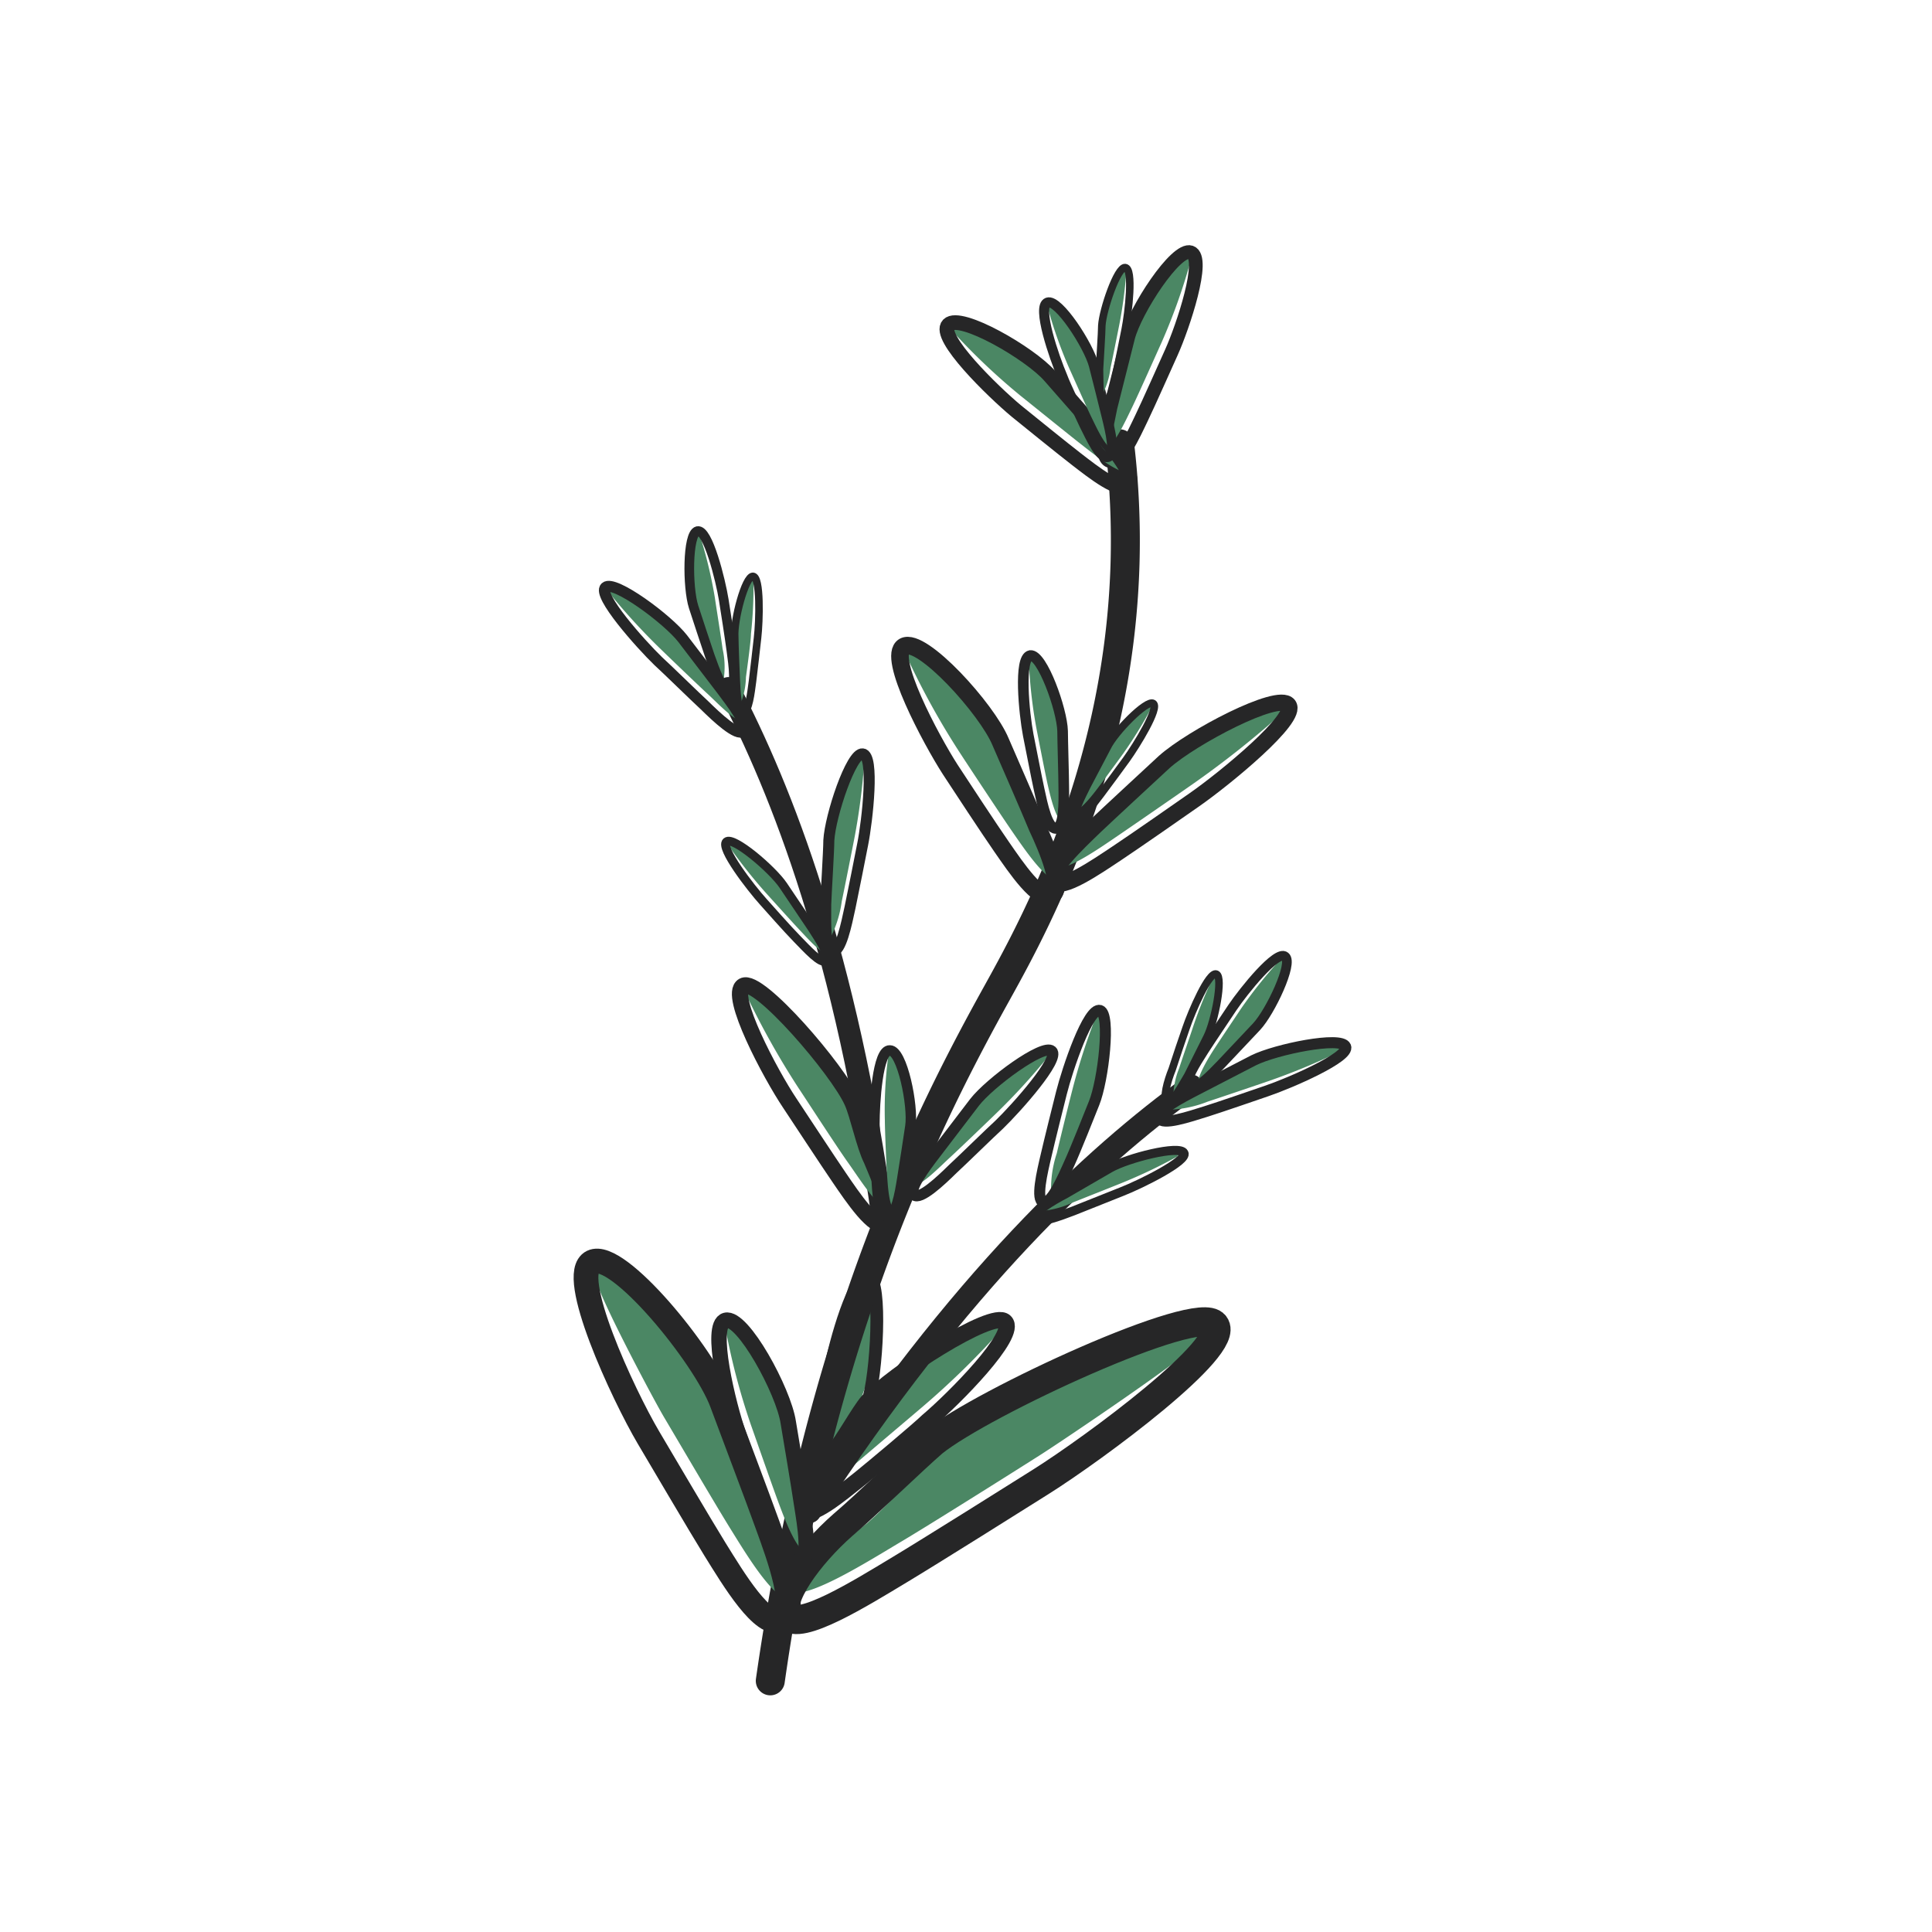 <svg xmlns="http://www.w3.org/2000/svg" viewBox="0 0 100 100"><defs><style>.cls-1{fill:#4b8764;}.cls-10,.cls-11,.cls-12,.cls-13,.cls-14,.cls-15,.cls-16,.cls-17,.cls-18,.cls-19,.cls-2,.cls-20,.cls-3,.cls-4,.cls-5,.cls-6,.cls-7,.cls-8,.cls-9{fill:none;stroke:#262627;stroke-linecap:round;stroke-linejoin:round;}.cls-2{stroke-width:0.66px;}.cls-3{stroke-width:0.84px;}.cls-4{stroke-width:1.5px;}.cls-5{stroke-width:1.15px;}.cls-6{stroke-width:0.84px;}.cls-7{stroke-width:0.91px;}.cls-8{stroke-width:1.28px;}.cls-9{stroke-width:0.8px;}.cls-10{stroke-width:0.54px;}.cls-11{stroke-width:0.57px;}.cls-12{stroke-width:0.45px;}.cls-13{stroke-width:0.39px;}.cls-14{stroke-width:0.5px;}.cls-15{stroke-width:1.21px;}.cls-16{stroke-width:0.47px;}.cls-17{stroke-width:0.55px;}.cls-18{stroke-width:0.71px;}.cls-19{stroke-width:0.76px;}.cls-20{stroke-width:0.52px;}</style></defs><title>Savory</title><g id="Savory"><path class="cls-1" d="M42.79,76.85a9.68,9.68,0,0,0,.91-2c.23-.62,1-2.89,1.23-3.42.33-.93.56-4.54.28-4.91-.21-.06-.21-.19-.38-.17l-.1-.05c-.1,0,0,.26-.08.25a33.16,33.16,0,0,0-1.1,4.19c-.11.56-.54,2.85-.66,3.58A6,6,0,0,0,42.79,76.85Z"/><path class="cls-2" d="M42.31,77.15h0c-.49-.13-.21-1.72,0-2.7.12-.73.55-3,.66-3.58.26-1.38,1.26-5,2-4.77h0c.69.19.41,5.15-.06,6.48-.19.54-.88,1.64-1.11,2.26C43.36,75.78,42.81,77.29,42.31,77.15Z"/><path class="cls-1" d="M41.52,77.48a12.26,12.26,0,0,1,1.64-2.26c.54-.64,2.53-3,3-3.5.82-.94,4.65-3.46,5.24-3.39.2.2.34.11.42.31l.12.08c.09.09-.3.15-.23.24a42,42,0,0,1-3.93,3.83c-.55.47-2.8,2.37-3.53,3S42.16,77.48,41.52,77.48Z"/><path class="cls-3" d="M41.49,78.19h0c.46.46,2-.85,3-1.64.73-.59,3-2.49,3.53-3,1.36-1.15,4.67-4.49,4-5.14h0c-.64-.65-5.93,2.77-7.1,4.12-.47.55-1.25,2-1.79,2.64C42.35,76.18,41,77.73,41.49,78.19Z"/><path class="cls-4" d="M39.87,87c2.5-17.49,7.72-28.31,11.44-35.07,1.71-3.11,6.58-11.37,6.92-22.71a42.31,42.31,0,0,0-.28-6.25"/><path class="cls-5" d="M45.7,63.14c-1.89-13.72-5.22-22.22-8-27.52"/><path class="cls-1" d="M54.7,44.92a14.37,14.37,0,0,1,2-2.16c.64-.61,3-2.8,3.57-3.32,1-.89,5.22-3.2,5.8-3.1.17.21.33.13.38.33l.11.08c.08.1-.32.13-.26.22a49.6,49.6,0,0,1-4.56,3.61c-.63.44-3.19,2.21-4,2.76S55.34,45,54.7,44.92Z"/><path class="cls-6" d="M54.56,45.63h0c.38.48,2.16-.74,3.27-1.48.83-.55,3.39-2.33,4-2.76,1.55-1.08,5.4-4.23,4.86-4.9h0c-.54-.67-5,1.67-6.43,2.95-.56.52-2.93,2.71-3.57,3.32C55.74,43.68,54.17,45.15,54.56,45.63Z"/><path class="cls-1" d="M54.65,45.58a11.75,11.75,0,0,0-.92-2.77c-.34-.81-1.6-3.72-1.9-4.41-.52-1.19-3.66-4.81-4.31-4.89-.28.15-.4,0-.56.2l-.16,0c-.13.07.26.23.15.31a39.93,39.93,0,0,0,2.77,5c.41.63,2.1,3.19,2.66,4S54,45.41,54.65,45.58Z"/><path class="cls-7" d="M54.43,46.33h0c-.65.35-1.83-1.41-2.58-2.49-.56-.8-2.25-3.37-2.66-4-1-1.55-3.31-5.88-2.4-6.38h0c.91-.49,4.3,3.24,5,4.94.3.69,1.57,3.6,1.9,4.41C54.25,44,55.08,46,54.43,46.33Z"/><path class="cls-1" d="M41.1,82.45a27,27,0,0,1,3.76-3.59c1.19-1,3.43-3.58,4.47-4.44,1.79-1.48,11.55-6.29,12.53-6.11.26.35.54.22.6.56l.18.14c.12.16-.57.21-.49.37-.27.55-7.08,5.15-8.34,5.95S48,79,46.52,79.87C44.8,80.9,42.19,82.52,41.1,82.45Z"/><path class="cls-4" d="M40.75,83.64h0c.59.82,3.82-1.19,5.83-2.4,1.5-.9,6.15-3.82,7.29-4.54,2.81-1.77,9.88-7,9-8.12h0c-.83-1.15-12,4-14.57,6.07-1,.86-3.48,3.27-4.67,4.28C41.88,80.46,40.16,82.82,40.75,83.64Z"/><path class="cls-1" d="M40.8,82.82a16.44,16.44,0,0,0-1.08-3.94c-.42-1.15-2-5.31-2.35-6.3-.64-1.7-4.78-7-5.68-7.14-.4.19-.57,0-.8.25l-.22.05c-.19.09.35.34.19.44-.08.51,2.92,6.18,3.52,7.19s2.71,4.61,3.44,5.78C38.64,80.47,39.88,82.53,40.8,82.82Z"/><path class="cls-8" d="M40.43,83.85h0c-.93.45-2.46-2.11-3.43-3.67-.72-1.16-2.9-4.87-3.44-5.78-1.32-2.24-4.2-8.45-2.9-9.08h0c1.31-.63,5.78,4.83,6.7,7.26.37,1,1.94,5.15,2.35,6.3C40.34,80.61,41.36,83.4,40.43,83.85Z"/><path class="cls-1" d="M46,62.66A12.25,12.25,0,0,0,45.08,60c-.34-.77-1.59-3.55-1.89-4.2-.52-1.13-3.48-4.63-4.06-4.73-.25.14-.36,0-.49.18l-.14,0c-.11.06.24.23.15.29a42,42,0,0,0,2.69,4.79c.4.6,2,3.07,2.55,3.84S45.41,62.49,46,62.66Z"/><path class="cls-3" d="M45.84,63.36h0c-.57.31-1.7-1.38-2.41-2.42-.53-.77-2.15-3.24-2.55-3.84-1-1.49-3.2-5.63-2.41-6.07h0c.79-.44,4.9,4.34,5.64,6,.3.66.63,2.27,1,3C45.59,61.19,46.41,63,45.84,63.36Z"/><path class="cls-1" d="M41.68,80.36a10.31,10.31,0,0,0-.19-2.55c-.12-.76-.57-3.51-.68-4.16-.19-1.12-2.1-4.87-2.63-5.08-.27.07-.35-.07-.52.05h-.14c-.13,0,.17.25.06.29a35,35,0,0,0,1.29,4.85c.22.62,1.11,3.17,1.42,4S41.15,80.07,41.68,80.36Z"/><path class="cls-9" d="M41.33,80.95h0c-.63.16-1.26-1.59-1.67-2.67-.3-.8-1.2-3.34-1.42-4-.54-1.54-1.56-5.71-.68-5.94h0c.88-.23,3,3.67,3.24,5.28.11.65.57,3.4.68,4.16C41.67,79,42,80.79,41.33,80.95Z"/><path class="cls-1" d="M46.29,62.64A6.28,6.28,0,0,0,46.7,61c.08-.49.36-2.29.42-2.72a9.27,9.27,0,0,0-.69-3.69c-.2,0-.22-.11-.36-.07l-.1,0c-.09,0,.06.19,0,.19A21.16,21.16,0,0,0,45.8,58c0,.43.07,2.19.11,2.75S46,62.36,46.29,62.64Z"/><path class="cls-10" d="M45.92,62.94h0c-.46,0-.51-1.24-.55-2,0-.56-.09-2.32-.11-2.75,0-1.06.16-3.86.8-3.82h0c.64,0,1.22,2.88,1.06,3.93-.06.43-.34,2.23-.42,2.72C46.58,61.76,46.38,63,45.92,62.94Z"/><path class="cls-1" d="M47.33,61.35a9.63,9.63,0,0,1,1.11-1.67l2-2.62A14,14,0,0,1,54,54.37c.14.12.24.05.29.18l.08,0c.06.06-.2.12-.15.18a33.23,33.23,0,0,1-2.67,2.91c-.37.36-1.9,1.83-2.4,2.29S47.76,61.31,47.33,61.35Z"/><path class="cls-11" d="M47.31,61.85h0c.31.28,1.38-.73,2-1.34.5-.46,2-1.93,2.4-2.29.92-.89,3.17-3.42,2.73-3.82h0c-.44-.4-3.22,1.65-4,2.66l-2,2.62C47.88,60.41,47,61.57,47.31,61.85Z"/><path class="cls-1" d="M42.83,48.82a9.63,9.63,0,0,1-.05-2c0-.6.13-2.79.16-3.31a14,14,0,0,1,1.36-4.26c.18,0,.22-.09.34,0h.09c.08,0-.09.22,0,.23a33.25,33.25,0,0,1-.51,3.92c-.1.51-.51,2.59-.65,3.25A5.87,5.87,0,0,1,42.83,48.82Z"/><path class="cls-11" d="M43.1,49.23h0c.42.05.71-1.39.9-2.27.14-.66.55-2.74.65-3.25.25-1.26.62-4.62,0-4.69h0c-.59-.07-1.68,3.2-1.75,4.48,0,.52-.14,2.71-.16,3.31C42.74,47.72,42.68,49.18,43.1,49.23Z"/><path class="cls-1" d="M42.75,49.34A7.67,7.67,0,0,0,42,48l-1.44-2.14a10.72,10.72,0,0,0-2.6-2.27c-.11.09-.18,0-.23.13l-.06,0s.15.1.11.15a26.06,26.06,0,0,0,1.91,2.4c.27.3,1.37,1.52,1.73,1.9S42.43,49.28,42.75,49.34Z"/><path class="cls-12" d="M42.75,49.73h0c-.25.21-1-.63-1.5-1.14s-1.46-1.6-1.73-1.9c-.67-.74-2.27-2.82-1.92-3.12h0c.35-.3,2.38,1.43,2.94,2.26L42,48C42.37,48.57,43,49.52,42.75,49.73Z"/><path class="cls-1" d="M38.45,37.35a9.63,9.63,0,0,0-1.11-1.67l-2-2.62a14,14,0,0,0-3.56-2.7c-.14.12-.24.05-.29.18l-.08,0c-.06.06.2.12.15.18a33.23,33.23,0,0,0,2.67,2.91c.37.36,1.9,1.83,2.4,2.29S38,37.31,38.45,37.35Z"/><path class="cls-11" d="M38.47,37.85h0c-.31.28-1.38-.73-2-1.34-.5-.46-2-1.93-2.4-2.29-.92-.89-3.17-3.42-2.73-3.82h0c.44-.4,3.22,1.65,4,2.66l2,2.62C37.89,36.41,38.78,37.57,38.47,37.85Z"/><path class="cls-1" d="M55.71,41.93a6.57,6.57,0,0,1,.55-1.25l1.05-2a9.53,9.53,0,0,1,2.07-2.24c.11.07.16,0,.22.09l.06,0s-.12.11-.08.14A22.67,22.67,0,0,1,58.14,39c-.21.29-1.06,1.45-1.34,1.82S56,41.84,55.71,41.93Z"/><path class="cls-13" d="M55.76,42.26h0c.24.15.84-.65,1.21-1.14s1.13-1.53,1.34-1.82c.51-.71,1.72-2.67,1.38-2.89h0c-.34-.21-2,1.49-2.37,2.26l-1.05,2C56,41.22,55.52,42.11,55.76,42.26Z"/><path class="cls-1" d="M38.27,36.58a6.57,6.57,0,0,1-.15-1.36c0-.41-.07-1.9-.08-2.26a9.53,9.53,0,0,1,.69-3c.13,0,.15-.08.23,0H39c.06,0-.05.15,0,.16a22.66,22.66,0,0,1-.13,2.69c0,.35-.2,1.79-.26,2.24A4,4,0,0,1,38.27,36.58Z"/><path class="cls-13" d="M38.47,36.85h0c.29,0,.4-1,.48-1.59.06-.46.22-1.89.26-2.24.1-.87.17-3.17-.24-3.19h0c-.4,0-1,2.27-.94,3.14,0,.35.06,1.85.08,2.26C38.14,35.84,38.18,36.84,38.47,36.85Z"/><path class="cls-1" d="M37.4,35.46a6.87,6.87,0,0,1-.64-1.5c-.16-.46-.71-2.14-.84-2.54a10,10,0,0,1-.07-3.63c.16,0,.17-.14.29-.12l.08,0c.08,0,0,.19.05.18A23.46,23.46,0,0,1,37,30.93c.06.42.33,2.11.4,2.65A4.23,4.23,0,0,1,37.4,35.46Z"/><path class="cls-14" d="M37.75,35.69h0c.38-.09.21-1.26.11-2-.07-.54-.33-2.23-.4-2.65-.16-1-.82-3.67-1.36-3.55h0c-.53.13-.52,2.93-.2,3.92.13.4.68,2.08.84,2.54C37,34.66,37.37,35.78,37.75,35.69Z"/><path class="cls-15" d="M41.9,78.23c7.81-12,14.74-18.36,19.77-22"/><path class="cls-1" d="M54.42,62a9.64,9.64,0,0,0,.9-1.8c.23-.56,1.06-2.58,1.26-3.07a14,14,0,0,0,.57-4.43c-.17-.06-.16-.18-.3-.16l-.08-.05c-.08,0,0,.24-.08.22a33.25,33.25,0,0,0-1.2,3.76c-.13.5-.64,2.56-.79,3.22A5.87,5.87,0,0,0,54.42,62Z"/><path class="cls-11" d="M54,62.23h0c-.4-.13-.06-1.55.15-2.44.15-.66.66-2.71.79-3.22.31-1.24,1.39-4.45,2-4.27h0c.56.18.17,3.61-.31,4.8-.19.48-1,2.51-1.26,3.07C55,61,54.4,62.36,54,62.23Z"/><path class="cls-1" d="M53.76,62.69a7.82,7.82,0,0,1,1.35-.92l2.33-1.35a11.36,11.36,0,0,1,3.51-.94c.06.13.16.11.16.23l0,.06c0,.06-.19,0-.17.09a27,27,0,0,1-2.9,1.38l-2.51,1A4.77,4.77,0,0,1,53.76,62.69Z"/><path class="cls-16" d="M53.6,63.06h0c.15.31,1.26-.12,1.95-.38l2.51-1c1-.39,3.43-1.6,3.22-2h0c-.21-.43-2.93.26-3.83.78l-2.33,1.35C54.47,62.15,53.45,62.75,53.6,63.06Z"/><path class="cls-1" d="M60.23,57.44a9.63,9.63,0,0,1,1.71-1l2.95-1.51a14,14,0,0,1,4.37-.94c.07.17.19.15.19.29l.06.07c0,.08-.23,0-.21.1a33.23,33.23,0,0,1-3.65,1.51c-.49.17-2.5.85-3.14,1.06A5.87,5.87,0,0,1,60.23,57.44Z"/><path class="cls-11" d="M60,57.88h0c.16.39,1.55-.08,2.42-.35.64-.2,2.65-.89,3.14-1.06,1.21-.41,4.32-1.76,4.09-2.3h0c-.23-.55-3.61.14-4.76.71L61.95,56.4C61.14,56.82,59.84,57.49,60,57.88Z"/><path class="cls-1" d="M60.73,56.82a6.57,6.57,0,0,0,.71-1.17l1-2a9.53,9.53,0,0,0,.63-3c-.12,0-.1-.13-.2-.13l-.05,0c-.05,0,0,.16-.07.15a22.66,22.66,0,0,0-1,2.49c-.11.34-.58,1.7-.72,2.14A4,4,0,0,0,60.73,56.82Z"/><path class="cls-13" d="M60.43,57h0c-.27-.11,0-1.06.24-1.65.14-.44.6-1.81.72-2.14.28-.83,1.19-2.95,1.57-2.79h0c.37.16-.09,2.46-.48,3.24l-1,2C61.15,56.2,60.7,57.08,60.43,57Z"/><path class="cls-1" d="M62,56.17a6.87,6.87,0,0,0,1.21-1.09L65,53.14a10.05,10.05,0,0,0,1.6-3.26c-.13-.11-.09-.2-.21-.23l-.05-.07c-.06,0-.07.18-.12.14a23.46,23.46,0,0,0-2,2.51c-.23.35-1.19,1.77-1.48,2.23S61.94,55.8,62,56.17Z"/><path class="cls-14" d="M61.57,56.23h0c-.31-.24.35-1.23.74-1.85.29-.46,1.25-1.88,1.48-2.23.58-.86,2.3-3,2.73-2.64h0c.43.34-.77,2.87-1.48,3.63L63.2,55.09C62.69,55.62,61.88,56.47,61.57,56.23Z"/><path class="cls-1" d="M54.94,42.52a7.18,7.18,0,0,0,.12-1.76c0-.53,0-2.44-.06-2.9a10.52,10.52,0,0,0-1.28-3.72c-.19,0-.23-.08-.36,0h-.1c-.09,0,.09.19,0,.21a24.42,24.42,0,0,0,.4,3.43c.09.45.44,2.27.57,2.84S54.61,42.27,54.94,42.52Z"/><path class="cls-17" d="M54.65,42.88h0c-.44,0-.69-1.21-.86-2-.13-.58-.48-2.4-.57-2.84-.21-1.1-.5-4,.11-4.11h0c.61-.07,1.64,2.79,1.67,3.91,0,.45.06,2.37.06,2.9C55.07,41.56,55.09,42.83,54.65,42.88Z"/><path class="cls-1" d="M57.16,23.32a9.11,9.11,0,0,1,.36-2.24c.16-.66.76-3,.91-3.61.25-1,2.2-4.14,2.69-4.28.23.08.31,0,.46.09h.12c.11,0-.17.21-.08.25a30.94,30.94,0,0,1-1.49,4.18c-.24.53-1.21,2.71-1.54,3.39S57.65,23.11,57.16,23.32Z"/><path class="cls-18" d="M57.43,23.86h0c.54.19,1.22-1.31,1.66-2.23.33-.68,1.3-2.86,1.54-3.39.59-1.31,1.8-4.91,1-5.18h0c-.76-.26-2.88,3-3.24,4.41-.15.57-.75,3-.91,3.61C57.28,22.08,56.89,23.67,57.43,23.86Z"/><path class="cls-1" d="M58.39,24.45a9.79,9.79,0,0,0-1.43-2c-.47-.55-2.21-2.55-2.63-3-.71-.81-4.12-2.89-4.66-2.8-.18.19-.32.12-.39.3l-.11.07c-.09.09.26.12.2.2a33.27,33.27,0,0,0,3.46,3.27c.49.39,2.48,2,3.12,2.5S57.81,24.48,58.39,24.45Z"/><path class="cls-19" d="M58.4,25.1h0c-.43.44-1.81-.66-2.68-1.33-.65-.5-2.64-2.11-3.12-2.5-1.2-1-4.11-3.83-3.51-4.46h0c.6-.62,4.23,1.48,5.25,2.65.41.47,2.16,2.46,2.63,3C57.67,23.31,58.82,24.65,58.4,25.1Z"/><path class="cls-1" d="M57.56,23.25a6.73,6.73,0,0,0-.26-1.65c-.12-.49-.56-2.25-.67-2.67a9.87,9.87,0,0,0-2-3.16c-.17.06-.23,0-.34.06h-.09c-.08,0,.12.16.06.19a22.84,22.84,0,0,0,1.1,3.08c.18.39.89,2,1.14,2.51S57.19,23.09,57.56,23.25Z"/><path class="cls-20" d="M57.36,23.65h0c-.4.14-.9-1-1.23-1.65-.24-.51-1-2.11-1.14-2.51-.43-1-1.33-3.63-.77-3.83h0c.56-.2,2.13,2.23,2.4,3.26.11.42.55,2.18.67,2.67C57.47,22.33,57.76,23.51,57.36,23.65Z"/><path class="cls-1" d="M57,20.53a6.57,6.57,0,0,1,0-1.37c0-.41.1-1.9.12-2.26A9.53,9.53,0,0,1,58,14c.12,0,.15-.06.23,0h.06c.06,0-.06.15,0,.16a22.67,22.67,0,0,1-.36,2.67c-.07.35-.35,1.76-.45,2.21A4,4,0,0,1,57,20.53Z"/><path class="cls-13" d="M57.17,20.81h0c.29,0,.49-.94.62-1.55.1-.45.38-1.87.45-2.21.17-.86.44-3.15,0-3.2h0c-.4-.05-1.16,2.18-1.21,3,0,.35-.1,1.85-.12,2.26C56.93,19.78,56.88,20.77,57.17,20.81Z"/></g></svg>